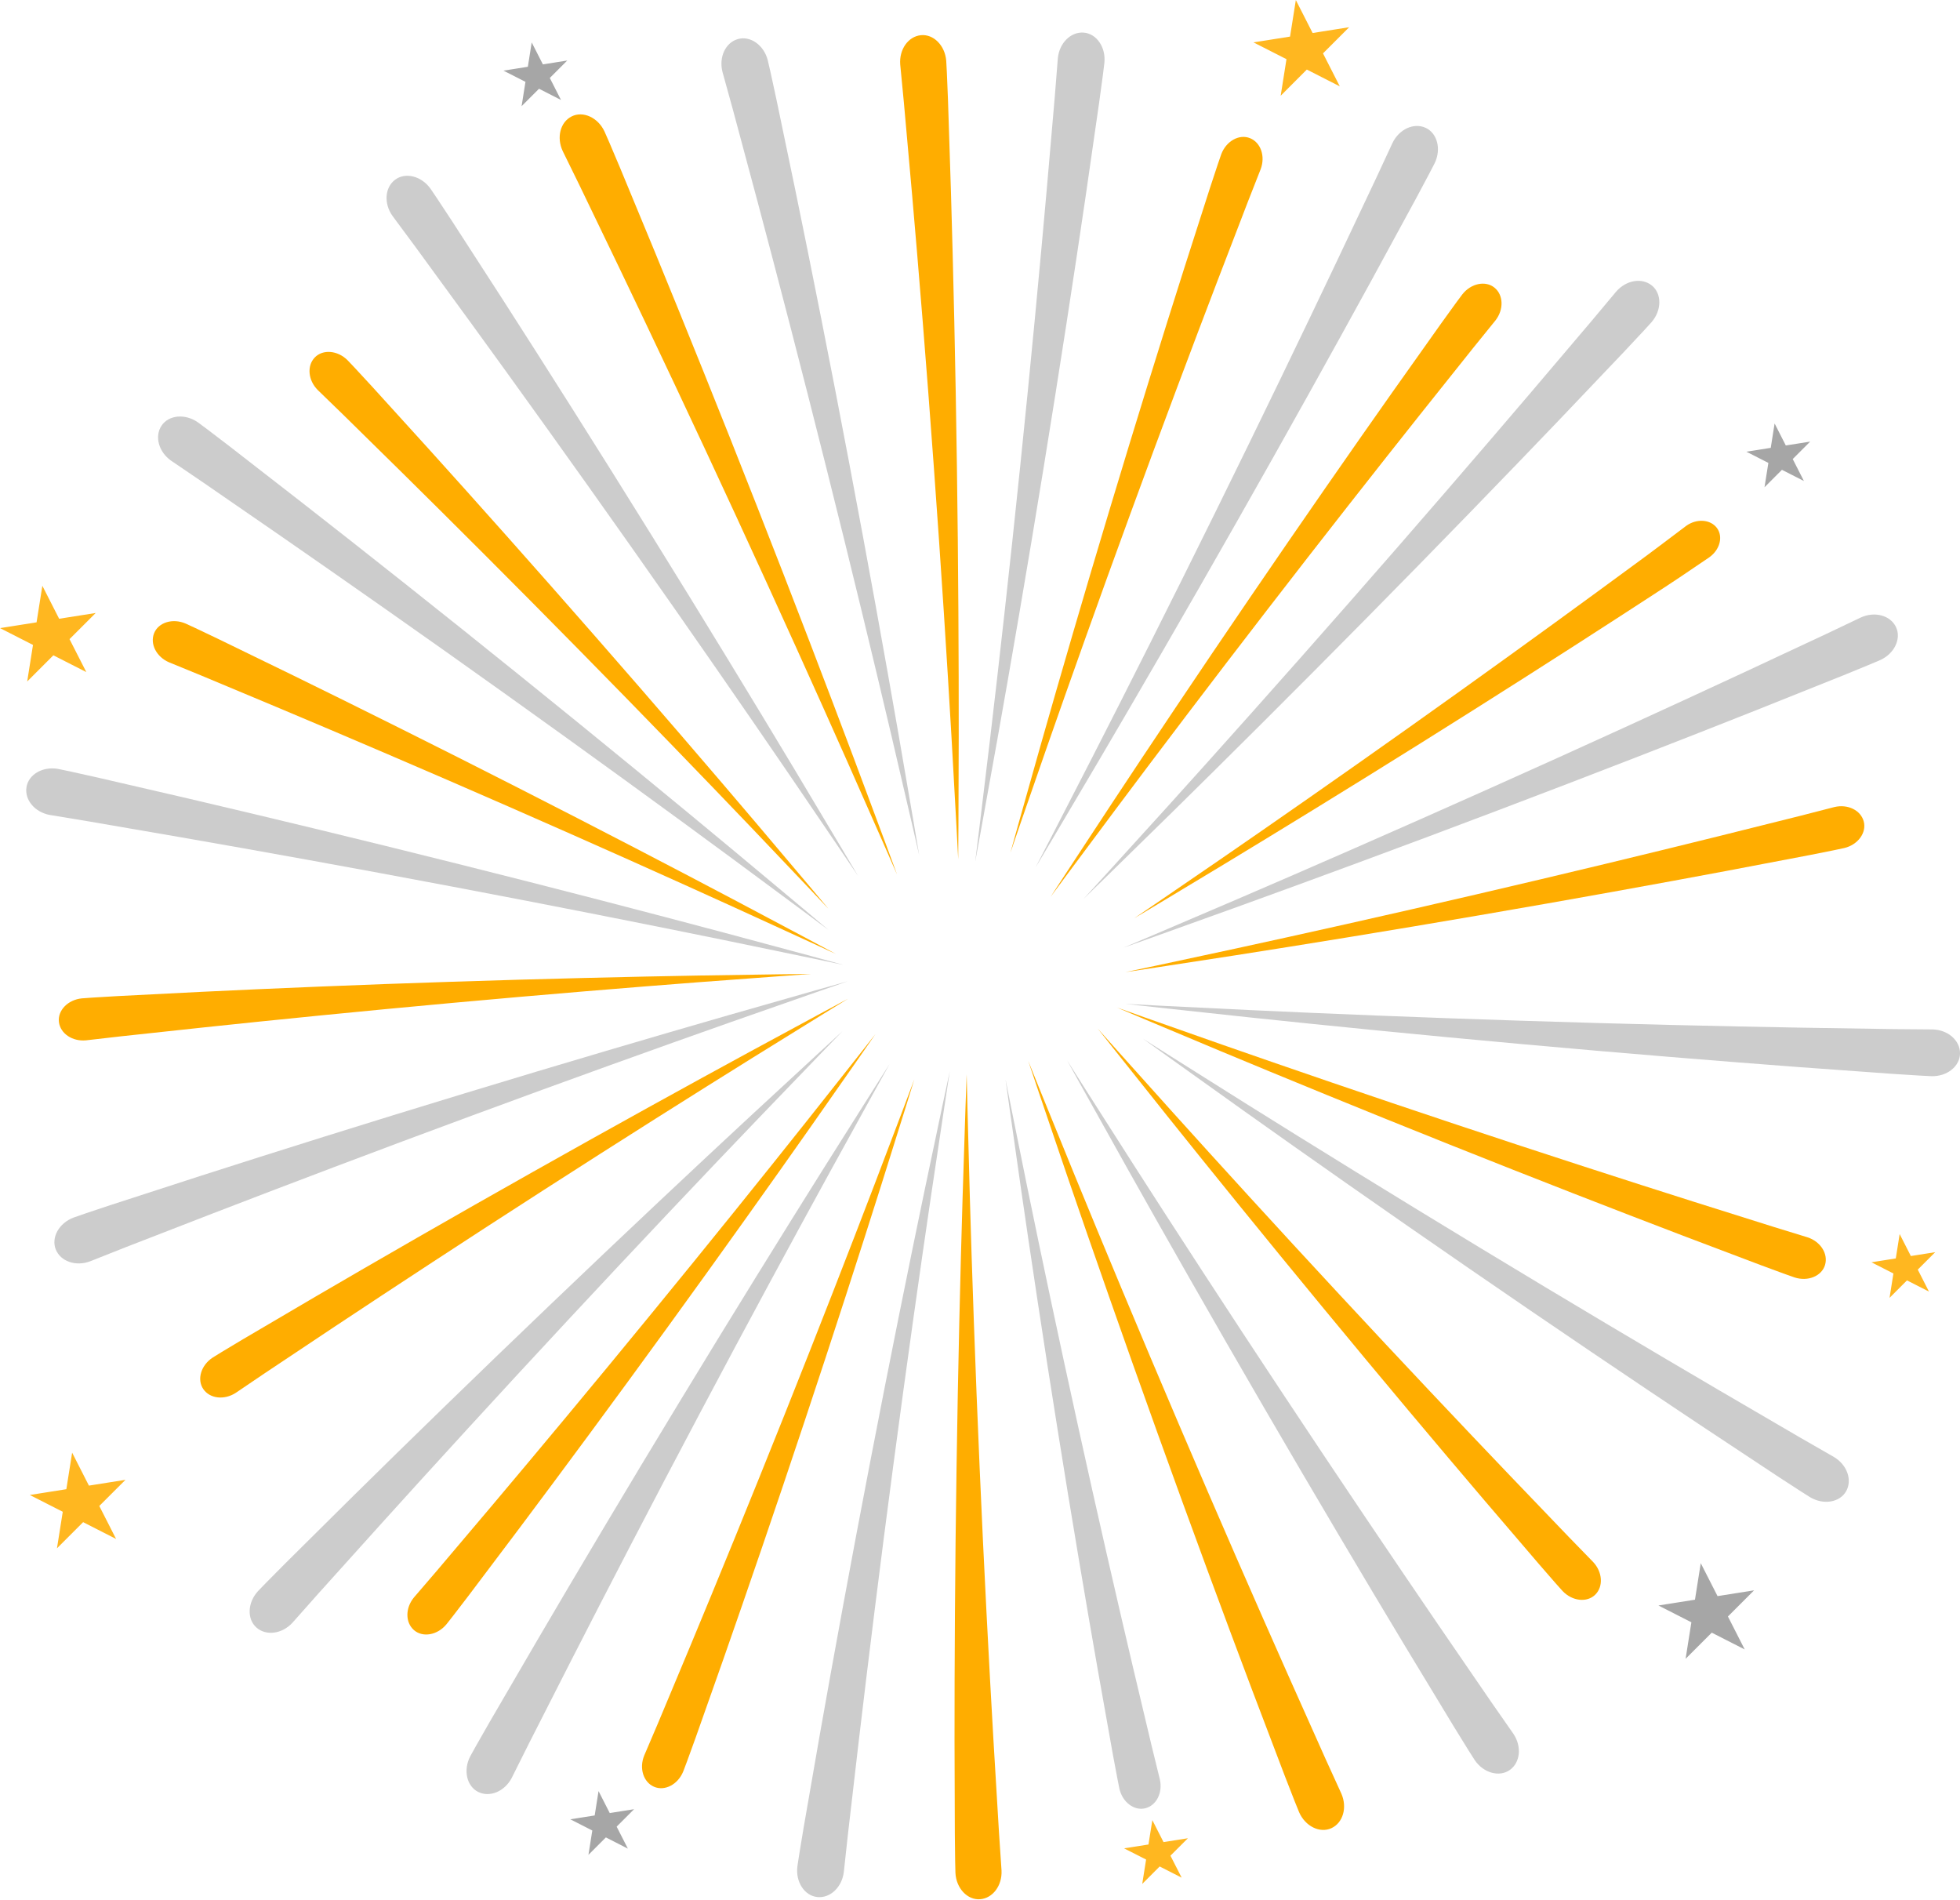 <?xml version="1.0" encoding="UTF-8"?><svg xmlns="http://www.w3.org/2000/svg" xmlns:xlink="http://www.w3.org/1999/xlink" height="943.0" preserveAspectRatio="xMidYMid meet" version="1.0" viewBox="123.7 122.9 972.9 943.0" width="972.9" zoomAndPan="magnify"><g><g><g><g id="change1_13"><path d="M534.97,573.96c0,0-3.81-4.03-10.49-11.09c-6.7-7.04-16.27-17.1-27.77-29.19 c-23.05-24.13-54.01-56.17-85.42-88.07c-31.38-31.92-63.21-63.68-87.55-87.7c-12.19-11.99-22.46-22.09-29.84-29.35 c-7.37-7.15-11.86-11.5-12.47-12.09c-4.79-4.81-5.49-11.97-1.5-16.15c3.99-4.18,11.37-3.59,16.32,1.38 c0.62,0.62,5.02,5.26,12.05,12.94c6.98,7.68,16.69,18.38,28.21,31.07c22.98,25.43,52.96,59.05,82.46,92.79 c29.53,33.72,58.58,67.54,80.18,93c10.77,12.75,19.74,23.36,26.01,30.78C531.4,569.71,534.97,573.96,534.97,573.96z" fill="#FFAD00"/></g></g></g><g><g><g id="change1_9"><path d="M538.67,596.37c0,0-5.03-2.32-13.86-6.39c-8.83-4.05-21.46-9.83-36.63-16.77 c-30.37-13.84-71.02-32.07-112.03-50.01c-41-17.96-82.35-35.62-113.88-48.87c-15.77-6.6-29.06-12.16-38.61-16.15 c-9.5-3.9-15.28-6.27-16.07-6.59c-6.23-2.69-9.55-9.07-7.4-14.44c2.15-5.36,9.21-7.56,15.66-4.78c0.8,0.34,6.62,3.02,15.99,7.54 c9.33,4.54,22.32,10.86,37.74,18.36c30.78,15.07,71.12,35.13,111.05,55.48c39.94,20.32,79.49,40.93,109,56.53 c14.74,7.83,27.01,14.34,35.59,18.9C533.78,593.75,538.67,596.37,538.67,596.37z" fill="#FFAD00"/></g></g></g><g><g><g id="change1_2"><path d="M526.26,606.26c0,0-5.53,0.39-15.22,1.09c-9.69,0.72-23.54,1.75-40.18,2.98 c-33.27,2.54-77.68,6.18-122.26,10.26c-44.58,4.05-89.32,8.54-123.33,12.15c-17,1.83-31.32,3.37-41.61,4.48 c-10.2,1.17-16.41,1.89-17.26,1.98c-6.75,0.65-12.74-3.34-13.45-9.08c-0.71-5.73,4.42-11.07,11.41-11.75 c0.87-0.09,7.25-0.55,17.65-1.12c10.36-0.53,24.79-1.26,41.91-2.13c34.23-1.66,79.24-3.55,124.03-4.99 c44.79-1.47,89.37-2.51,122.75-3.09c16.69-0.26,30.58-0.47,40.29-0.62C520.71,606.33,526.26,606.26,526.26,606.26z" fill="#FFAD00"/></g></g></g><g><g><g id="change1_15"><path d="M686.66,578.64c0,0,4.27-2.9,11.74-7.99c7.46-5.11,18.12-12.41,30.94-21.19 c25.59-17.6,59.63-41.3,93.59-65.41c33.99-24.1,67.9-48.62,93.59-67.42c6.42-4.7,12.33-9.04,17.61-12.91 c5.26-3.88,9.96-7.28,13.72-10.17c7.62-5.74,12.25-9.23,12.89-9.71c5.16-3.68,11.96-3.21,15.18,1.06 c3.22,4.27,1.54,10.8-3.76,14.58c-0.67,0.45-5.58,3.78-13.65,9.24c-4.04,2.76-8.88,5.87-14.37,9.46 c-5.5,3.57-11.67,7.57-18.36,11.92c-26.78,17.34-62.11,39.9-97.48,62.01c-35.35,22.13-70.74,43.82-97.32,59.9 c-13.31,8.01-24.38,14.68-32.13,19.35C691.09,575.99,686.66,578.64,686.66,578.64z" fill="#FFAD00"/></g></g></g><g><g><g id="change1_10"><path d="M645.21,567.96c0,0,3.03-4.64,8.34-12.78c5.34-8.12,12.97-19.73,22.13-33.68 c18.39-27.86,43.17-64.93,68.44-101.95c25.24-37.03,50.97-74.01,70.73-102.01c9.92-13.98,18.27-25.77,24.28-34.23 c6.05-8.47,9.87-13.61,10.41-14.29c4.32-5.54,11.58-7,16.03-3.33c4.46,3.67,4.62,10.87,0.45,16.22 c-0.54,0.66-4.47,5.52-10.93,13.5c-6.45,8.09-15.44,19.35-26.1,32.72c-21.28,26.77-49.07,62.12-76.4,97.58 c-27.35,35.43-54.25,70.96-74.23,97.68c-9.97,13.38-18.26,24.52-24.07,32.31C648.51,563.5,645.21,567.96,645.21,567.96z" fill="#FFAD00"/></g></g></g><g><g><g id="change1_6"><path d="M625.23,546.12c0,0,1.49-5.34,4.1-14.7c2.64-9.35,6.41-22.72,10.94-38.78 c9.13-32.11,21.58-74.93,34.51-117.84c12.9-42.92,26.28-85.93,36.68-118.59c5.24-16.32,9.65-30.08,12.82-39.96 c3.21-9.9,5.31-15.95,5.61-16.77c2.45-6.58,8.93-10.17,14.28-8.01c5.36,2.16,7.69,8.97,5.32,15.33 c-0.31,0.8-2.59,6.61-6.35,16.17c-3.71,9.66-8.89,23.11-15.02,39.07c-12.22,31.94-28.05,74.03-43.42,116.07 c-15.39,42.03-30.32,84.01-41.32,115.52c-5.47,15.76-10.02,28.88-13.2,38.06C627.03,540.88,625.23,546.12,625.23,546.12z" fill="#FFAD00"/></g></g></g><g><g><g id="change1_11"><path d="M568.97,556.89c0,0-2.43-5.56-6.7-15.3c-4.3-9.73-10.43-23.63-17.81-40.34 c-14.82-33.38-34.87-77.84-55.42-122.31c-20.52-44.48-41.57-88.97-57.76-122.72c-8.12-16.86-14.97-31.06-19.89-41.27 c-4.95-10.09-7.96-16.23-8.37-17.07c-3.15-6.73-1.23-14.36,4.43-17.2c5.65-2.83,13.04,0.5,16.3,7.46 c0.41,0.86,3.23,7.28,7.62,17.79c4.34,10.49,10.39,25.1,17.57,42.44c14.26,34.7,32.72,80.41,50.63,126.07 c17.95,45.65,35.36,91.24,48.2,125.45c6.38,17.12,11.7,31.36,15.41,41.32C566.87,551.2,568.97,556.89,568.97,556.89z" fill="#FFAD00"/></g></g></g><g><g><g id="change1_7"><path d="M599.33,549.35c0,0-0.32-6.06-0.88-16.68c-0.59-10.62-1.44-25.79-2.45-44.03 c-2.1-36.46-5.2-85.13-8.76-133.99c-3.53-48.86-7.54-97.91-10.8-135.2c-1.66-18.64-3.06-34.35-4.07-45.63 c-1.08-11.19-1.73-17.99-1.82-18.92c-0.58-7.4,3.91-13.87,10.21-14.53c6.29-0.66,12.03,5.06,12.63,12.72 c0.08,0.95,0.46,7.95,0.87,19.33c0.37,11.35,0.88,27.16,1.48,45.91c1.12,37.5,2.28,86.78,2.95,135.83 c0.71,49.05,0.94,97.85,0.9,134.38c-0.06,18.27-0.11,33.47-0.14,44.11C599.37,543.28,599.33,549.35,599.33,549.35z" fill="#FFAD00"/></g></g></g><g><g><g id="change2_3"><path d="M549.66,557.67c0,0-3.44-5.1-9.48-14.03c-6.06-8.91-14.73-21.65-25.14-36.96 c-20.88-30.57-49-71.24-77.63-111.82c-28.6-40.6-57.72-81.11-80.04-111.8c-11.18-15.32-20.61-28.24-27.37-37.51 c-6.78-9.16-10.91-14.72-11.47-15.49c-4.37-6.13-3.85-14.09,1.27-17.95c5.12-3.86,13.09-1.89,17.61,4.46 c0.56,0.79,4.55,6.67,10.85,16.34c6.25,9.67,14.95,23.13,25.28,39.1c20.57,31.99,47.33,74.2,73.54,116.45 c26.24,42.24,51.95,84.51,71,116.27c9.5,15.9,17.4,29.13,22.93,38.39C546.52,552.38,549.66,557.67,549.66,557.67z" fill="#CCC"/></g></g></g><g><g><g id="change2_15"><path d="M534.97,584.43c0,0-4.93-3.67-13.58-10.11c-8.67-6.41-21.05-15.58-35.93-26.59 c-29.81-21.96-69.78-51.06-110.2-79.91c-40.4-28.88-81.27-57.5-112.47-79.1c-15.61-10.77-28.77-19.85-38.23-26.37 c-9.43-6.4-15.16-10.3-15.94-10.83c-6.15-4.34-8.29-12.03-4.73-17.37c3.56-5.33,11.73-6.1,18.1-1.61 c0.79,0.56,6.5,4.79,15.64,11.84c9.09,7.06,21.75,16.89,36.77,28.56c29.98,23.4,69.18,54.4,107.87,85.63 c38.72,31.2,76.94,62.61,105.42,86.29c14.21,11.87,26.04,21.75,34.32,28.66C530.26,580.47,534.97,584.43,534.97,584.43z" fill="#CCC"/></g></g></g><g><g><g id="change2_7"><path d="M544.5,609.89c0,0-5.81,2.02-16,5.55c-10.17,3.56-24.72,8.66-42.19,14.77 c-34.92,12.3-81.45,29.01-128.03,46.22c-46.6,17.18-93.24,34.89-128.64,48.55c-17.68,6.86-32.59,12.64-43.3,16.79 c-10.6,4.2-17.04,6.75-17.92,7.1c-7.05,2.65-14.61,0.09-17.02-5.85c-2.41-5.94,1.55-13.13,8.84-15.87 c0.9-0.34,7.61-2.68,18.58-6.28c10.95-3.55,26.2-8.49,44.29-14.36c36.2-11.64,83.88-26.63,131.46-41.08 c47.57-14.49,95.03-28.44,130.63-38.68c17.81-5.08,32.63-9.31,42.99-12.27C538.57,611.56,544.5,609.89,544.5,609.89z" fill="#CCC"/></g></g></g><g><g><g id="change2_13"><path d="M579.98,547.43c0,0-1.38-6-3.79-16.5c-2.45-10.5-5.94-25.5-10.14-43.53 c-8.47-36.04-20.06-84.1-32.16-132.27c-12.06-48.18-24.64-96.45-34.41-133.12c-4.91-18.32-9.06-33.76-12.03-44.85 c-3.03-10.99-4.87-17.66-5.13-18.58c-1.87-7.29,1.48-14.54,7.65-16.29c6.16-1.76,12.89,2.95,14.83,10.5 c0.24,0.94,1.85,7.86,4.24,19.15c2.35,11.27,5.62,26.96,9.5,45.58c7.67,37.25,17.44,86.26,26.68,135.12 c9.28,48.85,18.04,97.54,24.38,134.03c3.13,18.25,5.74,33.44,7.57,44.07C578.95,541.37,579.98,547.43,579.98,547.43z" fill="#CCC"/></g></g></g><g><g><g id="change2_11"><path d="M607.76,550.62c0,0,0.75-6.11,2.07-16.81c1.29-10.7,3.13-26,5.34-44.38 c4.35-36.77,9.87-85.9,14.95-135.3c5.12-49.4,9.79-99.07,13.13-136.87c1.64-18.9,3.02-34.82,4.01-46.27 c0.9-11.36,1.45-18.27,1.53-19.21c0.73-7.49,6.36-13.15,12.76-12.7c6.39,0.45,11.11,7.18,10.35,14.93 c-0.09,0.96-0.95,8.01-2.56,19.45c-1.64,11.4-3.93,27.26-6.64,46.09c-5.51,37.63-13.07,87.03-21.08,136.11 c-7.97,49.08-16.37,97.84-22.87,134.3c-3.29,18.22-6.02,33.39-7.94,44C608.87,544.57,607.76,550.62,607.76,550.62z" fill="#CCC"/></g></g></g><g><g><g id="change2_8"><path d="M637.71,553.42c0,0,2.83-5.46,7.79-15.03c4.93-9.59,11.98-23.29,20.44-39.75 c16.87-32.96,39.13-77.1,61.09-121.64c21.98-44.53,43.64-89.48,59.92-123.75c8.11-17.15,14.95-31.6,19.86-41.98 c4.8-10.34,7.72-16.62,8.12-17.48c3.29-6.77,10.54-10.12,16.38-7.47c5.83,2.65,7.92,10.59,4.51,17.6 c-0.42,0.87-3.68,7.18-9.16,17.35c-5.5,10.11-13.17,24.19-22.26,40.9c-18.26,33.36-42.53,77.05-67.11,120.27 c-24.55,43.24-49.38,86.03-68.16,117.95c-9.42,15.94-17.26,29.21-22.75,38.49C640.85,548.14,637.71,553.42,637.71,553.42z" fill="#CCC"/></g></g></g><g><g><g id="change2_4"><path d="M661.55,569.01c0,0,4.15-4.54,11.42-12.5c7.25-7.98,17.6-19.39,30.05-33.09 c24.84-27.46,57.78-64.32,90.53-101.65c32.78-37.31,65.34-75.1,89.96-103.99c12.28-14.46,22.63-26.64,30.06-35.4 c7.31-8.74,11.76-14.05,12.37-14.78c4.94-5.69,12.8-7.04,17.75-2.97c4.95,4.07,4.9,12.28-0.21,18.17 c-0.63,0.73-5.41,5.98-13.35,14.38c-7.94,8.34-18.99,19.95-32.1,33.73c-26.28,27.48-61.05,63.38-96,98.76 c-34.92,35.4-70,70.29-96.41,96.25c-13.23,12.95-24.25,23.73-31.95,31.28C665.96,564.72,661.55,569.01,661.55,569.01z" fill="#CCC"/></g></g></g><g><g><g id="change2_10"><path d="M681.5,593.17c0,0,5.66-2.4,15.59-6.61c9.91-4.24,24.08-10.29,41.1-17.56 c34.02-14.61,79.33-34.4,124.65-54.69c45.34-20.26,90.69-41.05,125.1-57.05c17.19-8.03,31.67-14.79,42.07-19.65 c10.29-4.9,16.55-7.87,17.4-8.28c6.86-3.11,14.57-1.07,17.38,4.7c2.8,5.76-0.67,13.21-7.76,16.43 c-0.88,0.4-7.42,3.18-18.12,7.51c-10.69,4.28-25.57,10.23-43.23,17.29c-35.34,14.04-81.91,32.19-128.41,49.79 c-46.49,17.64-92.92,34.74-127.75,47.33c-17.43,6.26-31.93,11.47-42.08,15.12C687.3,591.1,681.5,593.17,681.5,593.17z" fill="#CCC"/></g></g></g><g><g><g id="change2_1"><path d="M682.31,621.11c0,0,6.14,0.32,16.91,0.88c10.77,0.53,26.16,1.28,44.65,2.18 c36.98,1.74,86.38,3.76,136.02,5.33c49.64,1.61,99.51,2.75,137.45,3.4c18.97,0.3,34.95,0.55,46.43,0.73 c11.4,0.1,18.32,0.16,19.27,0.16c7.53,0.2,13.57,5.41,13.57,11.82c0,6.41-6.37,11.59-14.16,11.38 c-0.97-0.02-8.06-0.38-19.58-1.17c-11.48-0.83-27.47-1.99-46.44-3.36c-37.92-2.84-87.74-6.88-137.26-11.38 c-49.52-4.47-98.75-9.4-135.58-13.3c-18.41-1.99-33.73-3.64-44.45-4.8C688.43,621.79,682.31,621.11,682.31,621.11z" fill="#CCC"/></g></g></g><g><g><g id="change2_5"><path d="M542.38,601.76c0,0-6.02-1.26-16.57-3.48c-10.56-2.18-25.64-5.3-43.77-9.05 c-36.27-7.42-84.76-17.05-133.56-26.27c-48.79-9.25-97.9-18.08-135.28-24.58c-18.69-3.22-34.45-5.94-45.76-7.89 c-11.24-1.85-18.08-2.98-19.02-3.14c-7.41-1.36-12.57-7.44-11.58-13.78c0.99-6.33,8.09-10.46,15.75-9.06 c0.95,0.17,7.91,1.62,19.17,4.18c11.22,2.59,26.83,6.2,45.36,10.49c37.03,8.66,85.62,20.34,133.85,32.44 c48.24,12.06,96.12,24.53,131.9,34.07c17.88,4.81,32.77,8.81,43.18,11.61C536.44,600.14,542.38,601.76,542.38,601.76z" fill="#CCC"/></g></g></g><g><g><g id="change1_8"><path d="M668.58,633.36c0,0,3.69,4.14,10.16,11.39c6.49,7.23,15.76,17.57,26.91,29.98 c22.34,24.79,52.36,57.72,82.82,90.51c30.44,32.82,61.33,65.49,84.97,90.21c11.84,12.34,21.81,22.74,28.97,30.21 c7.16,7.36,11.52,11.84,12.11,12.45c4.64,4.95,5.14,12.13,1.03,16.19c-4.11,4.06-11.46,3.26-16.27-1.86 c-0.6-0.63-4.87-5.4-11.66-13.29c-6.75-7.88-16.14-18.86-27.29-31.88c-22.23-26.09-51.22-60.56-79.73-95.15 c-28.53-34.56-56.59-69.22-77.44-95.29c-10.4-13.06-19.05-23.92-25.11-31.52C672.03,637.71,668.58,633.36,668.58,633.36z" fill="#FFAD00"/></g></g></g><g><g><g id="change1_14"><path d="M678.05,622.89c0,0,5.22,1.86,14.38,5.11c9.16,3.22,22.26,7.83,38,13.37 c31.5,11.02,73.65,25.48,116.12,39.61c42.46,14.16,85.25,27.98,117.86,38.31c16.31,5.14,30.05,9.47,39.92,12.57 c9.82,3.02,15.79,4.85,16.6,5.1c6.45,2.11,10.33,8.17,8.68,13.71c-1.65,5.53-8.49,8.37-15.16,6.19 c-0.83-0.27-6.87-2.4-16.61-6.05c-9.71-3.67-23.22-8.78-39.25-14.85c-32.03-12.21-74.02-28.52-115.63-45.15 c-41.63-16.61-82.88-33.53-113.69-46.38c-15.39-6.46-28.2-11.83-37.16-15.59C683.16,625.05,678.05,622.89,678.05,622.89z" fill="#FFAD00"/></g></g></g><g><g><g id="change1_1"><path d="M682.31,605.36c0,0,5.42-1.15,14.93-3.16c9.5-2.04,23.08-4.96,39.39-8.46 c32.61-7.07,76.1-16.77,119.7-26.92c43.6-10.12,87.31-20.7,120.5-28.93c16.59-4.14,30.57-7.63,40.61-10.14 c9.95-2.56,15.99-4.12,16.82-4.33c6.6-1.57,13.08,1.56,14.56,7.15c1.49,5.58-2.86,11.57-9.69,13.2 c-0.85,0.2-7.11,1.54-17.33,3.52c-10.19,1.94-24.39,4.64-41.22,7.85c-33.69,6.33-78.01,14.37-122.18,21.93 c-44.17,7.6-88.18,14.73-121.17,19.88c-16.5,2.54-30.22,4.65-39.83,6.13C687.79,604.53,682.31,605.36,682.31,605.36z" fill="#FFAD00"/></g></g></g><g><g><g id="change1_3"><path d="M544.64,618.56c0,0-4.72,2.91-13,8c-8.26,5.12-20.06,12.43-34.25,21.22 c-28.33,17.63-66.03,41.39-103.67,65.62c-37.66,24.2-75.25,48.87-103.75,67.78c-14.23,9.48-26.22,17.47-34.83,23.21 c-8.51,5.76-13.68,9.26-14.39,9.74c-5.69,3.7-12.84,2.93-16.12-1.83c-3.28-4.76-1.2-11.86,4.69-15.69 c0.73-0.48,6.18-3.84,15.13-9.15c8.95-5.26,21.4-12.58,36.18-21.26c29.59-17.29,68.63-39.78,107.68-61.76 c39.04-22.01,78.09-43.54,107.42-59.48c14.68-7.94,26.9-14.55,35.44-19.17C539.75,621.19,544.64,618.56,544.64,618.56z" fill="#FFAD00"/></g></g></g><g><g><g id="change1_16"><path d="M558.22,636.15c0,0-3.16,4.55-8.71,12.53c-5.57,7.96-13.53,19.34-23.1,33.02 c-19.19,27.32-45.04,63.65-71.37,99.91c-26.31,36.28-53.1,72.49-73.67,99.91c-10.32,13.69-19.01,25.23-25.26,33.51 c-6.29,8.29-10.26,13.32-10.82,13.99c-4.48,5.41-11.77,6.66-16.12,2.86c-4.35-3.8-4.31-11,0.02-16.22 c0.56-0.65,4.63-5.39,11.32-13.18c6.69-7.9,16-18.9,27.04-31.95c22.05-26.14,50.86-60.67,79.2-95.32 c28.37-34.62,56.29-69.35,77.04-95.48c10.35-13.09,18.97-23.98,25-31.6C554.79,640.51,558.22,636.15,558.22,636.15z" fill="#FFAD00"/></g></g></g><g><g><g id="change1_12"><path d="M577.55,658.57c0,0-1.64,5.3-4.53,14.58c-2.91,9.27-7.07,22.53-12.07,38.45 c-10.06,31.83-23.75,74.27-37.92,116.79c-14.14,42.53-28.77,85.13-40.11,117.48c-5.71,16.16-10.52,29.78-13.98,39.57 c-3.5,9.8-5.77,15.79-6.1,16.6c-2.64,6.51-9.22,9.9-14.51,7.59c-5.3-2.31-7.42-9.19-4.87-15.47c0.34-0.79,2.79-6.53,6.82-15.98 c3.99-9.55,9.55-22.84,16.15-38.61c13.14-31.58,30.19-73.18,46.77-114.76c16.61-41.57,32.75-83.1,44.66-114.27 c5.92-15.6,10.85-28.58,14.3-37.66C575.6,663.75,577.55,658.57,577.55,658.57z" fill="#FFAD00"/></g></g></g><g><g><g id="change1_4"><path d="M634.1,649.43c0,0,2.27,5.63,6.25,15.49c4.01,9.85,9.74,23.92,16.63,40.84 c13.84,33.8,32.59,78.82,51.84,123.87c19.22,45.06,38.96,90.14,54.17,124.35c7.63,17.09,14.06,31.49,18.68,41.83 c4.66,10.23,7.49,16.45,7.88,17.3c2.96,6.81,0.81,14.39-4.93,17.06c-5.73,2.67-13.02-0.88-16.08-7.93 c-0.38-0.87-3.02-7.37-7.1-18c-4.04-10.62-9.66-25.4-16.33-42.93c-13.25-35.1-30.37-81.33-46.95-127.49 c-16.61-46.15-32.7-92.23-44.53-126.79c-5.88-17.29-10.78-31.69-14.2-41.76C636.04,655.19,634.1,649.43,634.1,649.43z" fill="#FFAD00"/></g></g></g><g><g><g id="change1_5"><path d="M603.53,656.09c0,0,0.14,6.07,0.4,16.7c0.28,10.63,0.69,25.82,1.17,44.08 c1.04,36.51,2.72,85.25,4.86,134.19c2.11,48.94,4.7,98.09,6.87,135.46c1.12,18.68,2.06,34.42,2.74,45.73 c0.75,11.22,1.21,18.03,1.27,18.97c0.36,7.42-4.32,13.75-10.63,14.23c-6.3,0.48-11.88-5.41-12.25-13.08 c-0.05-0.95-0.23-7.96-0.3-19.35c-0.04-11.36-0.09-27.17-0.15-45.93c-0.03-37.51,0.24-86.81,1-135.86 c0.72-49.05,1.9-97.83,3.01-134.35c0.59-18.26,1.08-33.45,1.42-44.08C603.32,662.16,603.53,656.09,603.53,656.09z" fill="#FFAD00"/></g></g></g><g><g><g id="change2_9"><path d="M653.43,649.21c0,0,3.29,5.19,9.07,14.3c5.8,9.09,14.09,22.07,24.05,37.68 c19.98,31.17,46.91,72.63,74.35,114.02c27.41,41.41,55.34,82.75,76.75,114.08c10.73,15.64,19.78,28.82,26.27,38.29 c6.51,9.35,10.47,15.03,11.02,15.81c4.19,6.25,3.44,14.2-1.79,17.91c-5.23,3.71-13.14,1.5-17.48-4.97 c-0.54-0.8-4.36-6.79-10.37-16.65c-5.97-9.85-14.27-23.56-24.13-39.82c-19.63-32.57-45.15-75.54-70.13-118.54 c-25.01-42.98-49.47-85.98-67.6-118.28c-9.03-16.17-16.54-29.62-21.8-39.04C656.41,654.59,653.43,649.21,653.43,649.21z" fill="#CCC"/></g></g></g><g><g><g id="change2_6"><path d="M691.05,638.39c0,0,5.2,3.29,14.31,9.06c9.12,5.74,22.17,13.94,37.84,23.8 c31.38,19.65,73.43,45.64,115.92,71.36c42.47,25.75,85.38,51.2,118.12,70.38c16.38,9.56,30.19,17.62,40.11,23.41 c9.88,5.67,15.89,9.12,16.71,9.59c6.46,3.86,9.17,11.37,6.03,16.96c-3.14,5.58-11.24,6.97-17.92,2.97 c-0.83-0.5-6.84-4.28-16.49-10.63c-9.6-6.36-22.97-15.2-38.82-25.7c-31.66-21.07-73.09-49.02-114.03-77.24 c-40.96-28.19-81.45-56.62-111.63-78.09c-15.07-10.76-27.61-19.72-36.38-25.99C696.05,641.98,691.05,638.39,691.05,638.39z" fill="#CCC"/></g></g></g><g><g><g id="change2_14"><path d="M622.83,658.57c0,0,1.07,5.35,2.94,14.74c1.9,9.38,4.61,22.78,7.87,38.88 c6.58,32.19,15.63,75.12,25.12,118.16c9.46,43.05,19.37,86.2,27.09,118.98c3.89,16.38,7.16,30.18,9.52,40.1 c2.41,9.82,3.87,15.79,4.07,16.61c1.47,6.52-1.69,12.86-7.21,14.26c-5.51,1.4-11.36-2.95-12.88-9.7 c-0.19-0.84-1.43-7.02-3.27-17.1c-1.79-10.06-4.29-24.06-7.25-40.68c-5.84-33.24-13.25-76.97-20.18-120.55 c-6.97-43.57-13.48-86.99-18.17-119.53c-2.31-16.27-4.23-29.81-5.58-39.29C623.58,663.98,622.83,658.57,622.83,658.57z" fill="#CCC"/></g></g></g><g><g><g id="change2_12"><path d="M595.15,654.57c0,0-0.93,6.08-2.56,16.74c-1.6,10.66-3.88,25.9-6.62,44.21 c-5.42,36.63-12.36,85.57-18.88,134.81c-6.55,49.23-12.66,98.74-17.1,136.43c-2.19,18.84-4.03,34.72-5.36,46.13 c-1.23,11.33-1.98,18.22-2.09,19.16c-0.95,7.47-6.74,12.96-13.12,12.32c-6.38-0.64-10.89-7.5-9.91-15.23 c0.12-0.96,1.18-7.98,3.12-19.37c1.97-11.34,4.72-27.14,7.98-45.87c6.61-37.45,15.6-86.61,25.02-135.44 c9.39-48.83,19.2-97.32,26.76-133.58c3.82-18.12,6.99-33.2,9.21-43.75C593.86,660.59,595.15,654.57,595.15,654.57z" fill="#CCC"/></g></g></g><g><g><g id="change2_16"><path d="M565.3,650.9c0,0-2.99,5.38-8.22,14.8c-5.21,9.44-12.65,22.93-21.59,39.14 c-17.82,32.45-41.36,75.93-64.6,119.82c-23.27,43.87-46.22,88.17-63.49,121.96c-8.61,16.9-15.86,31.15-21.07,41.38 c-5.1,10.19-8.2,16.39-8.62,17.24c-3.49,6.67-10.83,9.81-16.59,6.99c-5.75-2.82-7.6-10.82-4-17.72 c0.45-0.86,3.89-7.07,9.66-17.07c5.8-9.95,13.86-23.8,23.44-40.23c19.22-32.81,44.75-75.78,70.58-118.27 c25.79-42.51,51.86-84.56,71.56-115.92c9.88-15.66,18.11-28.69,23.86-37.81C562,656.09,565.3,650.9,565.3,650.9z" fill="#CCC"/></g></g></g><g><g><g id="change2_2"><path d="M541.92,634.63c0,0-4.28,4.42-11.78,12.16c-7.48,7.77-18.16,18.87-31,32.21 c-25.62,26.72-59.63,62.61-93.45,98.97c-33.85,36.34-67.5,73.17-92.94,101.33c-12.69,14.1-23.39,25.97-31.08,34.51 c-7.57,8.52-12.16,13.7-12.79,14.41c-5.1,5.54-13,6.67-17.83,2.45c-4.83-4.21-4.54-12.42,0.74-18.15 c0.65-0.71,5.59-5.82,13.76-13.98c8.18-8.11,19.56-19.39,33.06-32.78c27.07-26.71,62.87-61.58,98.82-95.93 c35.93-34.37,72.01-68.23,99.17-93.41c13.6-12.56,24.93-23.02,32.85-30.33C537.39,638.79,541.92,634.63,541.92,634.63z" fill="#CCC"/></g></g></g><g><g><g id="change3_4"><path d="M968.73 903.82L975.35 916.8 989.74 914.52 979.44 924.82 986.05 937.8 973.07 931.19 962.76 941.49 965.04 927.1 952.06 920.49 966.45 918.21z" fill="#A6A6A6" stroke="#A6A6A6" stroke-width="3.223"/></g></g></g><g><g><g id="change4_3"><path d="M160.32 848.98L166.93 861.96 181.33 859.68 171.02 869.98 177.64 882.97 164.65 876.35 154.35 886.65 156.63 872.26 143.65 865.65 158.04 863.37z" fill="#FFB720" stroke="#FFB720" stroke-width="3.223"/></g></g></g><g><g><g id="change4_4"><path d="M145.54 418.77L152.15 431.75 166.55 429.48 156.24 439.78 162.86 452.76 149.87 446.15 139.57 456.45 141.85 442.06 128.87 435.44 143.26 433.16z" fill="#FFB720" stroke="#FFB720" stroke-width="3.223"/></g></g></g><g><g><g id="change4_2"><path d="M767.74 128.08L774.35 141.06 788.74 138.78 778.44 149.08 785.06 162.07 772.07 155.45 761.77 165.76 764.05 151.36 751.06 144.75 765.46 142.47z" fill="#FFB720" stroke="#FFB720" stroke-width="3.223"/></g></g></g><g><g><g id="change3_2"><path d="M1005.12 336.5L1009.53 345.16 1019.13 343.64 1012.26 350.51 1016.67 359.16 1008.01 354.75 1001.14 361.62 1002.66 352.03 994.01 347.62 1003.6 346.1z" fill="#A6A6A6" stroke="#A6A6A6" stroke-width="2.148"/></g></g></g><g><g><g id="change3_1"><path d="M388.17 147.39L392.58 156.04 402.17 154.52 395.3 161.39 399.71 170.05 391.06 165.63 384.19 172.5 385.71 162.91 377.05 158.5 386.65 156.98z" fill="#A6A6A6" stroke="#A6A6A6" stroke-width="2.148"/></g></g></g><g><g><g id="change3_3"><path d="M421.35 1015.22L425.76 1023.87 435.35 1022.35 428.48 1029.22 432.9 1037.88 424.24 1033.46 417.37 1040.33 418.89 1030.74 410.23 1026.33 419.83 1024.81z" fill="#A6A6A6" stroke="#A6A6A6" stroke-width="2.148"/></g></g></g><g><g><g id="change4_5"><path d="M1067.19 738.77L1071.6 747.43 1081.2 745.91 1074.33 752.78 1078.74 761.43 1070.08 757.02 1063.21 763.89 1064.73 754.3 1056.08 749.89 1065.67 748.37z" fill="#FFB720" stroke="#FFB720" stroke-width="2.148"/></g></g></g><g><g><g id="change4_1"><path d="M696.24 1029.63L700.65 1038.29 710.24 1036.77 703.37 1043.64 707.79 1052.29 699.13 1047.88 692.26 1054.75 693.78 1045.15 685.12 1040.75 694.72 1039.23z" fill="#FFB720" stroke="#FFB720" stroke-width="2.148"/></g></g></g></g></svg>